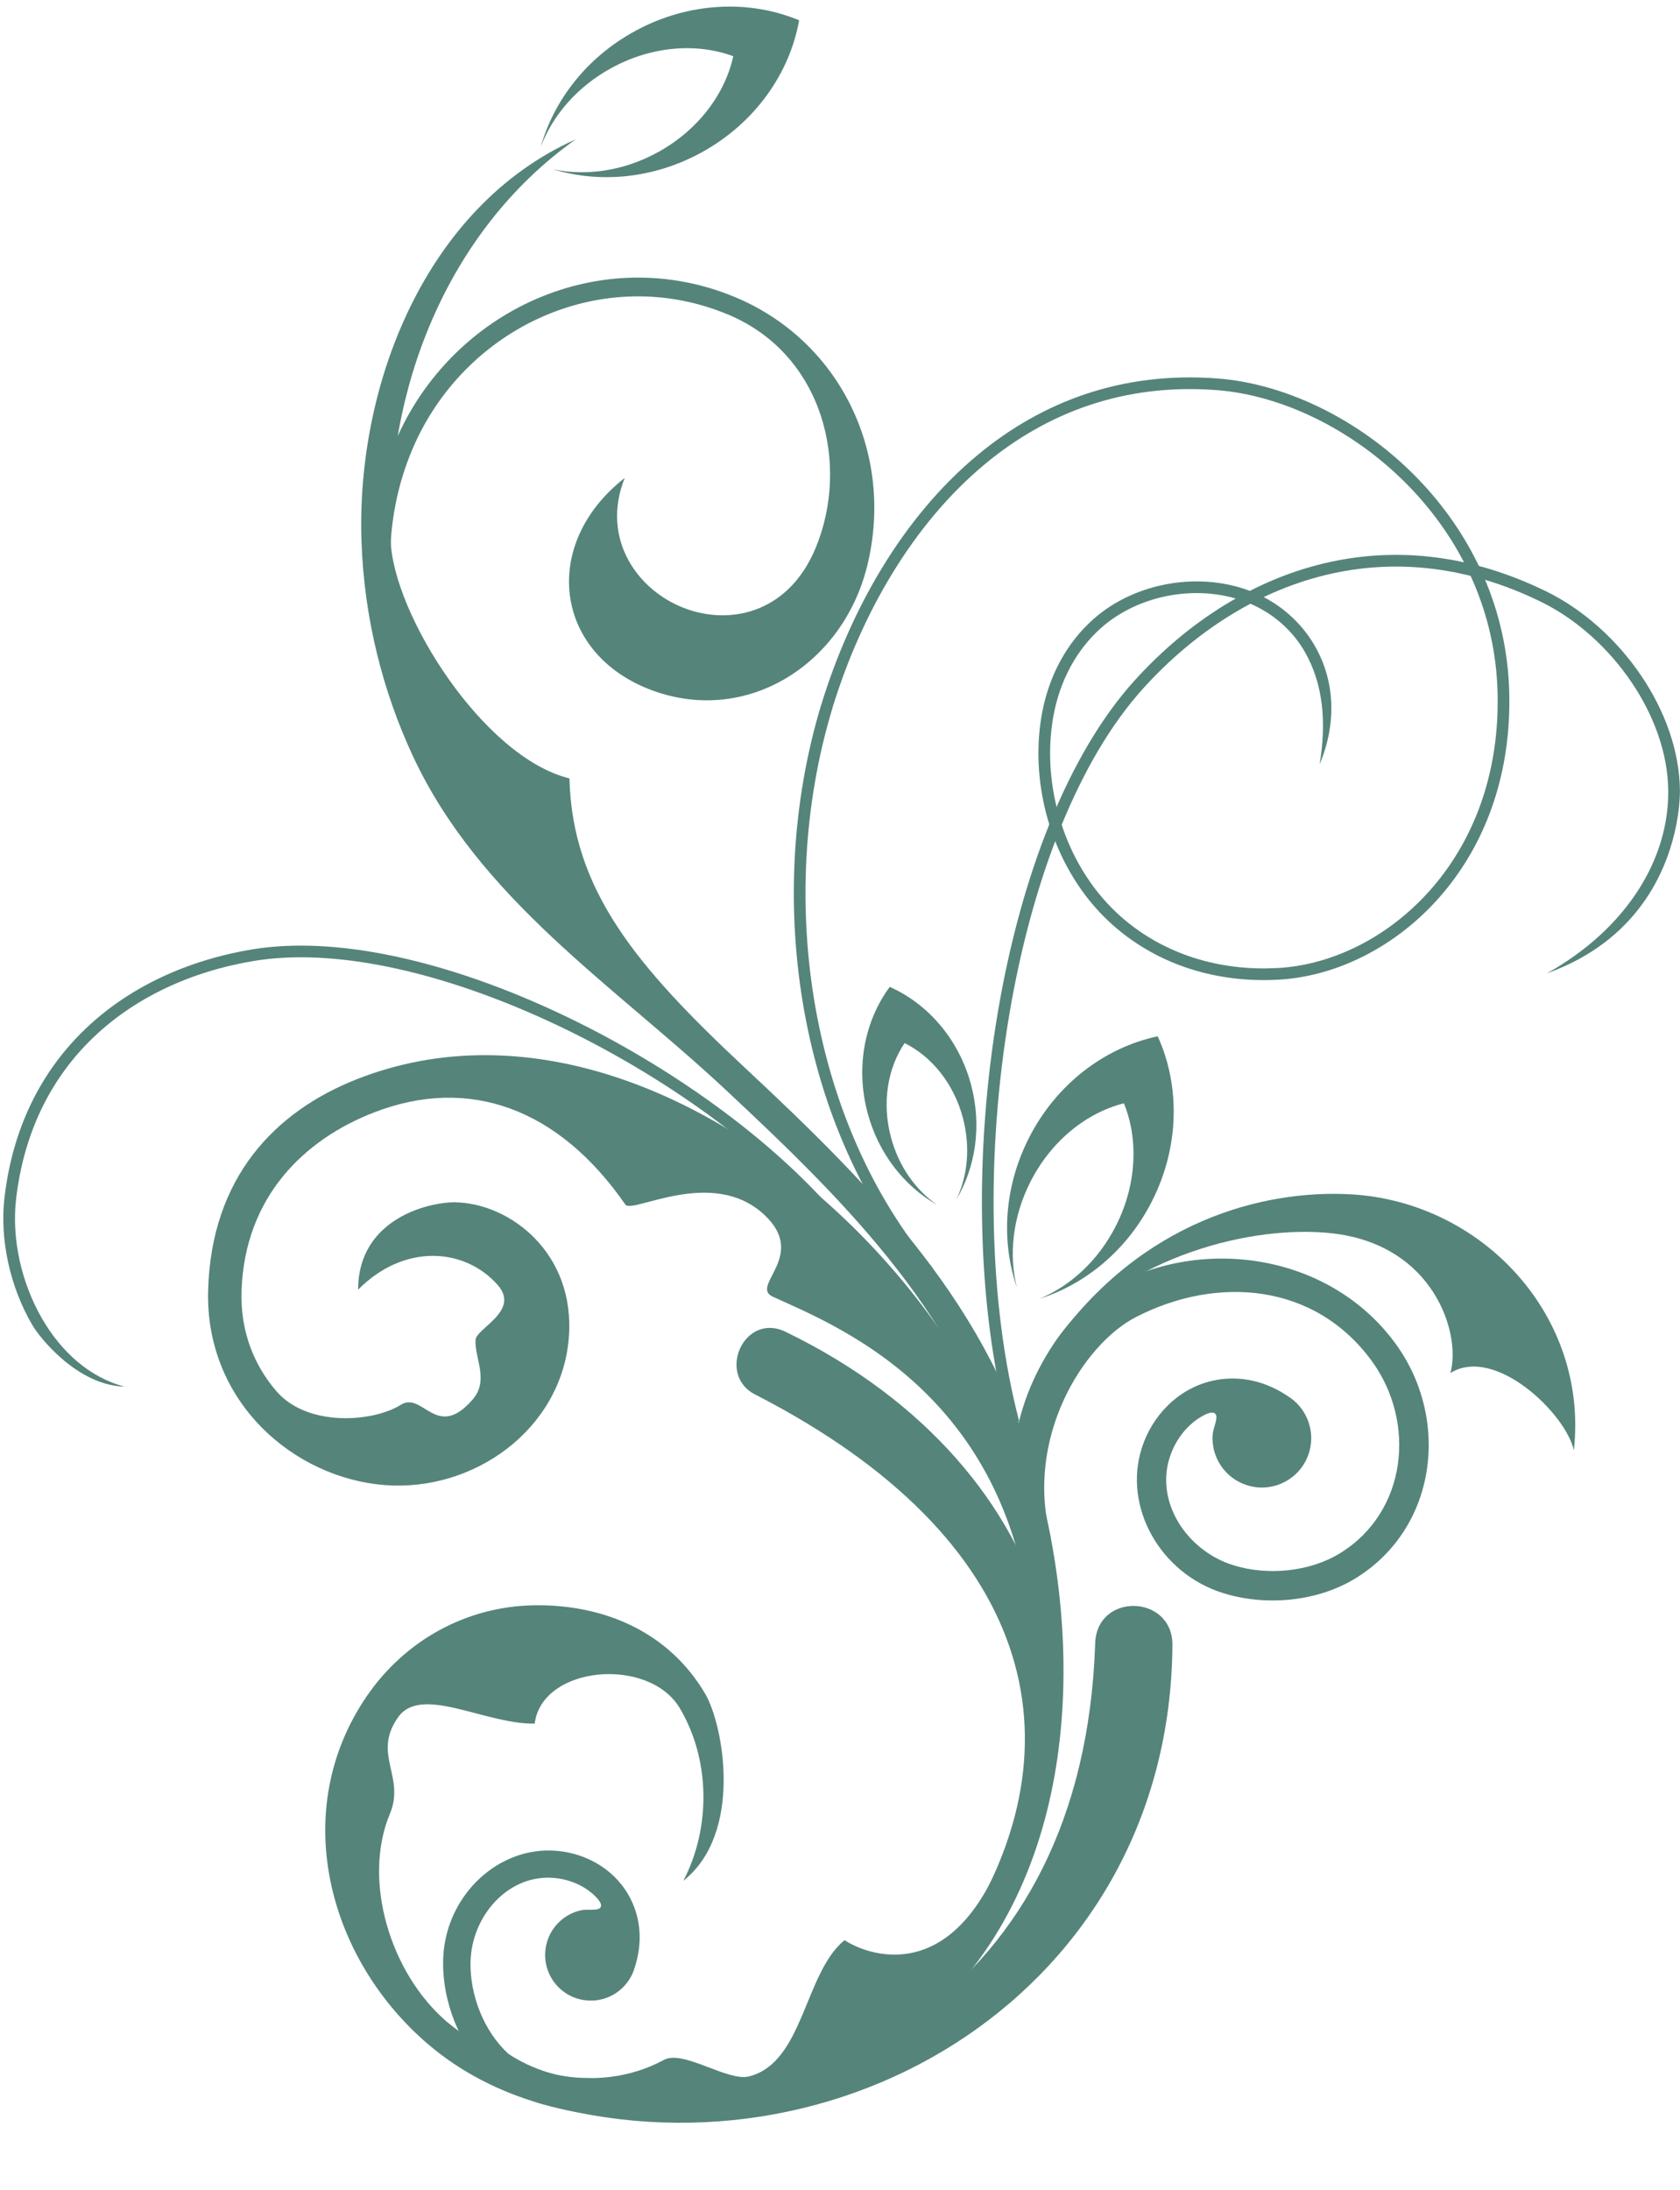 <?xml version="1.0" encoding="UTF-8" standalone="no"?><svg xmlns="http://www.w3.org/2000/svg" xmlns:xlink="http://www.w3.org/1999/xlink" fill="#55847b" height="199.2" preserveAspectRatio="xMidYMid meet" version="1" viewBox="-0.3 -0.6 152.9 199.2" width="152.9" zoomAndPan="magnify"><g><g id="change1_1"><path d="M118.487,58.749c-1.128-1.994-2.911-3.563-5.059-4.465c-4.39-1.839-9.977-0.911-13.52,2.236 c-2.215,1.969-3.764,4.767-4.353,8.106c-1.108,6.331,1.09,13.42,5.792,17.814c3.482,3.253,8.246,5.113,13.667,5.043 c0.332-0.006,0.686-0.019,1.048-0.038c5.168-0.301,10.653-3.089,14.56-7.982c3.362-4.21,5.556-9.981,5.375-17.067 c-0.185-7.324-3.238-13.578-7.597-18.27c-5.05-5.434-11.841-8.771-17.948-9.24 c-8.459-0.652-15.469,2.07-21.039,6.668c-6.741,5.565-11.393,13.876-13.967,22.293l0.003,0.002 c-2.632,8.702-3.132,18.261-1.512,27.308c1.565,8.73,5.104,16.984,10.605,23.526l-0.81,0.682 c-5.626-6.688-9.242-15.113-10.839-24.02c-1.652-9.213-1.144-18.946,1.535-27.804h0.004 c2.627-8.6,7.389-17.099,14.307-22.807c5.768-4.763,13.032-7.583,21.793-6.908 c6.357,0.487,13.416,3.945,18.647,9.577c4.519,4.867,7.686,11.359,7.88,18.97 c0.186,7.358-2.099,13.362-5.606,17.751c-4.101,5.135-9.88,8.065-15.334,8.382 c-0.354,0.02-0.721,0.033-1.094,0.038c-5.706,0.075-10.726-1.892-14.404-5.329 c-4.96-4.632-7.286-12.096-6.116-18.773c0.631-3.582,2.303-6.591,4.696-8.717 c3.839-3.415,9.88-4.42,14.638-2.424c2.36,0.989,4.324,2.723,5.568,4.922c1.248,2.201,1.777,4.87,1.274,7.728 c-0.171,0.973-0.461,1.97-0.882,2.973C120.464,64.961,120.069,61.546,118.487,58.749L118.487,58.749z" fill="#55847b"/></g><g id="change1_2"><path d="M151.53,71.279c-0.04-3.368-1.303-6.798-3.313-9.782c-2.107-3.131-5.032-5.769-8.232-7.339 c-6.643-3.259-13.081-3.876-18.947-2.613c-6.646,1.43-12.574,5.274-17.248,10.421 c-6.027,6.63-10.173,17.628-12.21,29.59c-2.156,12.648-1.95,26.354,0.877,37.115l-1.027,0.27 c-2.867-10.905-3.078-24.776-0.899-37.564c2.07-12.146,6.303-23.338,12.471-30.126 c4.819-5.302,10.939-9.267,17.817-10.748c6.086-1.31,12.756-0.672,19.633,2.703 c3.366,1.65,6.439,4.419,8.647,7.7c2.12,3.147,3.45,6.777,3.494,10.361 c0.013,0.982-0.162,5.878-3.414,10.351c-1.796,2.472-4.53,4.819-8.684,6.312 C147.742,83.866,151.604,77.553,151.53,71.279L151.53,71.279z" fill="#55847b"/></g><g id="change1_3"><path d="M2.618,119.886c-2.021-3.482-2.959-7.765-2.506-11.589c0.748-6.329,3.319-11.282,6.988-14.947 c4.141-4.137,9.677-6.623,15.558-7.595c7.449-1.23,16.983,0.94,26.234,5.031 c9.938,4.394,19.574,11.007,25.949,17.991l-0.786,0.718c-6.278-6.878-15.783-13.399-25.593-17.736 c-9.078-4.012-18.402-6.151-25.635-4.956c-5.67,0.936-11.001,3.327-14.977,7.3 c-3.505,3.499-5.963,8.242-6.682,14.317c-0.425,3.602,0.459,7.643,2.367,10.933 c1.732,2.982,4.305,5.341,7.495,6.169C6.802,125.425,3.342,121.137,2.618,119.886L2.618,119.886z" fill="#55847b"/></g><g id="change2_1"><path d="M35.256,48.58c0.232,6.674,8.423,19.692,16.27,21.623c0.254,10.151,6.082,17.09,15.996,26.344 c11.778,10.995,22.33,21.639,26.651,37.649c4.535,16.814,3.237,37.889-11.3,49.688 c-11.701,9.498-32.218,11.672-44.188,1.474c-9.209-7.849-12.704-21.309-5.608-31.671 c3.502-5.11,9.102-8.184,15.257-8.273c6.385-0.09,12.244,2.444,15.545,8.045 c1.654,2.811,3.497,12.67-1.988,17.018c2.501-4.789,2.476-10.963-0.302-15.674 c-2.817-4.781-12.571-3.9-13.224,1.373c-4.562,0.076-10.421-3.63-12.491-0.494 c-2.273,3.321,0.726,5.319-0.688,8.696c-2.515,6.008-0.012,14.496,5.228,18.959 c5.8,4.736,13.502,6.786,19.709,3.428c1.759-0.953,5.802,1.987,7.736,1.505 c4.99-1.245,5.029-9.413,8.706-12.396c2.26,1.497,11.45,4.915,15.812-12.23 c2.376-9.341,1.654-19.754-0.776-28.759c-4.183-15.499-14.491-25.749-25.892-36.392 C55.482,88.948,43.313,81.168,37.247,68.103c-2.68-5.775-4.399-12.379-4.646-19.439 c-0.499-14.259,5.833-30.485,19.495-36.589C40.215,20.496,34.784,35.138,35.256,48.58L35.256,48.58z" fill="inherit"/></g><g id="change2_2"><path clip-rule="evenodd" d="M72.429,1.246c-4.512-1.885-10.044-1.69-14.945,0.985 c-4.386,2.394-7.374,6.286-8.568,10.527c1.071-2.845,3.306-5.468,6.429-7.173 c3.697-2.017,7.798-2.292,11.092-1.069c-0.753,3.433-3.202,6.734-6.898,8.751c-3.125,1.706-6.539,2.165-9.511,1.527 c4.214,1.29,9.103,0.884,13.489-1.511C68.417,10.609,71.574,6.061,72.429,1.246L72.429,1.246z" fill="inherit" fill-rule="evenodd"/></g><g id="change2_3"><path d="M73.947,49.208c3.132-7.586,0.665-17.594-7.985-21.198c-11.367-4.744-24.042,1.141-28.749,12.298 c-2.412,5.716-2.629,12.183-0.724,18.116l-1.62,0.52c-2.05-6.391-1.796-13.335,0.846-19.468 c5.134-11.913,18.735-18.12,30.898-13.044c9.489,3.958,14.519,14.165,12.025,24.392 c-2.184,8.951-10.884,14.537-19.525,11.391c-8.963-3.262-10.297-13.285-2.557-19.341 c-2.244,5.609,1.271,10.487,5.876,12.001C66.494,56.209,71.559,54.991,73.947,49.208L73.947,49.208z" fill="inherit"/></g><g id="change2_4"><path clip-rule="evenodd" d="M105.065,93.661c-4.785,1.009-9.229,4.31-11.745,9.294 c-2.254,4.461-2.503,9.36-1.08,13.53c-0.732-2.95-0.383-6.376,1.222-9.554 c1.898-3.759,5.119-6.314,8.527-7.177c1.326,3.254,1.183,7.363-0.715,11.122 c-1.605,3.177-4.154,5.493-6.964,6.655c4.199-1.33,7.996-4.439,10.248-8.901 C107.076,103.647,107.093,98.111,105.065,93.661L105.065,93.661z" fill="inherit" fill-rule="evenodd"/></g><g id="change2_5"><path clip-rule="evenodd" d="M80.677,89.166c-2.254,3.046-3.131,7.246-2.025,11.428 c0.99,3.744,3.367,6.712,6.336,8.396c-1.941-1.333-3.501-3.498-4.207-6.165c-0.834-3.155-0.281-6.292,1.248-8.545 c2.444,1.202,4.474,3.657,5.309,6.811c0.704,2.668,0.419,5.321-0.612,7.439c1.751-2.932,2.35-6.686,1.361-10.43 C86.979,93.918,84.14,90.701,80.677,89.166L80.677,89.166z" fill="inherit" fill-rule="evenodd"/></g><g id="change2_6"><path d="M117.486,126.815l-0.009-0.007c-0.188-0.163-0.395-0.311-0.611-0.442c-0.421-0.283-0.851-0.527-1.286-0.732 c-1.931-0.912-3.93-1.051-5.739-0.592c-2.996,0.758-5.286,3.151-6.219,6.049 c-1.724,5.363,1.655,11.418,7.381,13.209c3.991,1.249,8.677,0.749,12.077-1.346 c7.438-4.585,8.616-14.503,3.633-21.334c-5.796-7.951-16.983-9.82-25.412-5.413 c-5.57,2.914-10.402,11.801-9.194,18.889l3.225,4.15c-2.4-8.969,2.897-17.552,7.761-20.053 c7.347-3.779,16.253-3.13,21.459,4.006c4.046,5.555,3.225,13.709-2.879,17.471 c-2.775,1.712-6.602,2.066-9.697,1.109c-4.292-1.327-7.152-5.773-5.806-9.859c0.493-1.494,1.48-2.831,2.818-3.636 c1.02-0.617,1.361-0.406,1.411-0.076c0.067,0.419-0.301,1.147-0.337,1.716c-0.131,1.98,1.078,3.88,3.05,4.543 c2.351,0.793,4.899-0.473,5.689-2.822c0.599-1.777,0.019-3.669-1.312-4.828L117.486,126.815L117.486,126.815z" fill="inherit"/></g><g id="change2_7"><path d="M87.294,175.183c11.062-17.271,6.573-35.863-18.774-48.893c-3.687-1.763-1.123-7.576,2.658-5.761 C96.784,132.908,102.94,159.1,87.294,175.183L87.294,175.183z" fill="inherit"/></g><g id="change2_8"><path clip-rule="evenodd" d="M95.576,121.665c6.871-8.145,18.15-10.856,25.276-10.094 c9.351,0.999,11.854,9.147,10.85,12.719c4.044-2.523,10.496,3.672,11.238,7.03 c1.357-12.264-8.367-22.618-20.3-23.287C114.737,107.591,103.57,110.412,95.576,121.665L95.576,121.665z" fill="inherit" fill-rule="evenodd"/></g><g id="change2_9"><path d="M93.826,152.4c-0.044-25.348-17.468-32.181-23.782-35.049c-2.16-0.982,3.196-3.703-0.752-7.427 c-4.732-4.465-12.06-0.068-12.676-0.957c-6.096-8.798-14.256-11.702-22.845-8.394 c-6.415,2.472-11.782,7.712-12.086,16.188c-0.138,3.812,1.193,6.863,3.145,9.15 c2.853,3.343,8.875,2.829,11.34,1.273c2.015-1.271,3.242,3.302,6.528-0.465c1.546-1.772,0.19-3.739,0.283-5.448 c0.061-1.048,4.083-2.627,2.025-4.979c-2.929-3.345-8.447-3.886-12.713,0.412c0.008-6.54,6.584-7.987,8.857-7.944 c5.002,0.097,10.951,4.653,10.317,12.352c-0.68,8.267-8.607,14.009-16.77,13.367 c-8.249-0.65-16.333-7.544-16.055-17.712c0.284-10.297,6.116-16.27,13.489-19.186 C62.571,85.541,99.945,125.479,93.826,152.4L93.826,152.4z" fill="inherit"/></g><g id="change2_10"><path d="M48.387,190.586c26.232,2.85,49.862-9.934,50.983-41.556c0.01-4.823,7.052-4.661,7.036-0.006 C106.183,180.595,75.777,198.595,48.387,190.586L48.387,190.586z" fill="inherit"/></g><g id="change2_11"><path d="M57.239,178.971l0.004-0.011c0.097-0.209,0.178-0.431,0.239-0.656c0.144-0.447,0.254-0.893,0.323-1.331 c0.32-1.95-0.064-3.763-0.932-5.256c-1.437-2.473-4.151-3.904-6.965-3.996c-5.211-0.169-9.738,4.378-9.875,9.928 c-0.097,3.87,1.541,7.915,4.269,10.404c2.027,1.852,4.768,2.458,7.229,2.8l1.921-2.428 c-2.644,0.113-5.423-0.843-7.475-2.206c-2.229-2.034-3.518-5.348-3.454-8.348 c0.089-4.156,3.32-7.832,7.297-7.675c1.455,0.059,2.896,0.601,3.951,1.583c0.809,0.751,0.708,1.109,0.429,1.24 c-0.358,0.165-1.1,0.023-1.612,0.135c-1.796,0.386-3.18,1.947-3.269,3.869c-0.107,2.295,1.666,4.238,3.959,4.345 C55.013,181.447,56.548,180.453,57.239,178.971L57.239,178.971L57.239,178.971z" fill="inherit"/></g></g></svg>